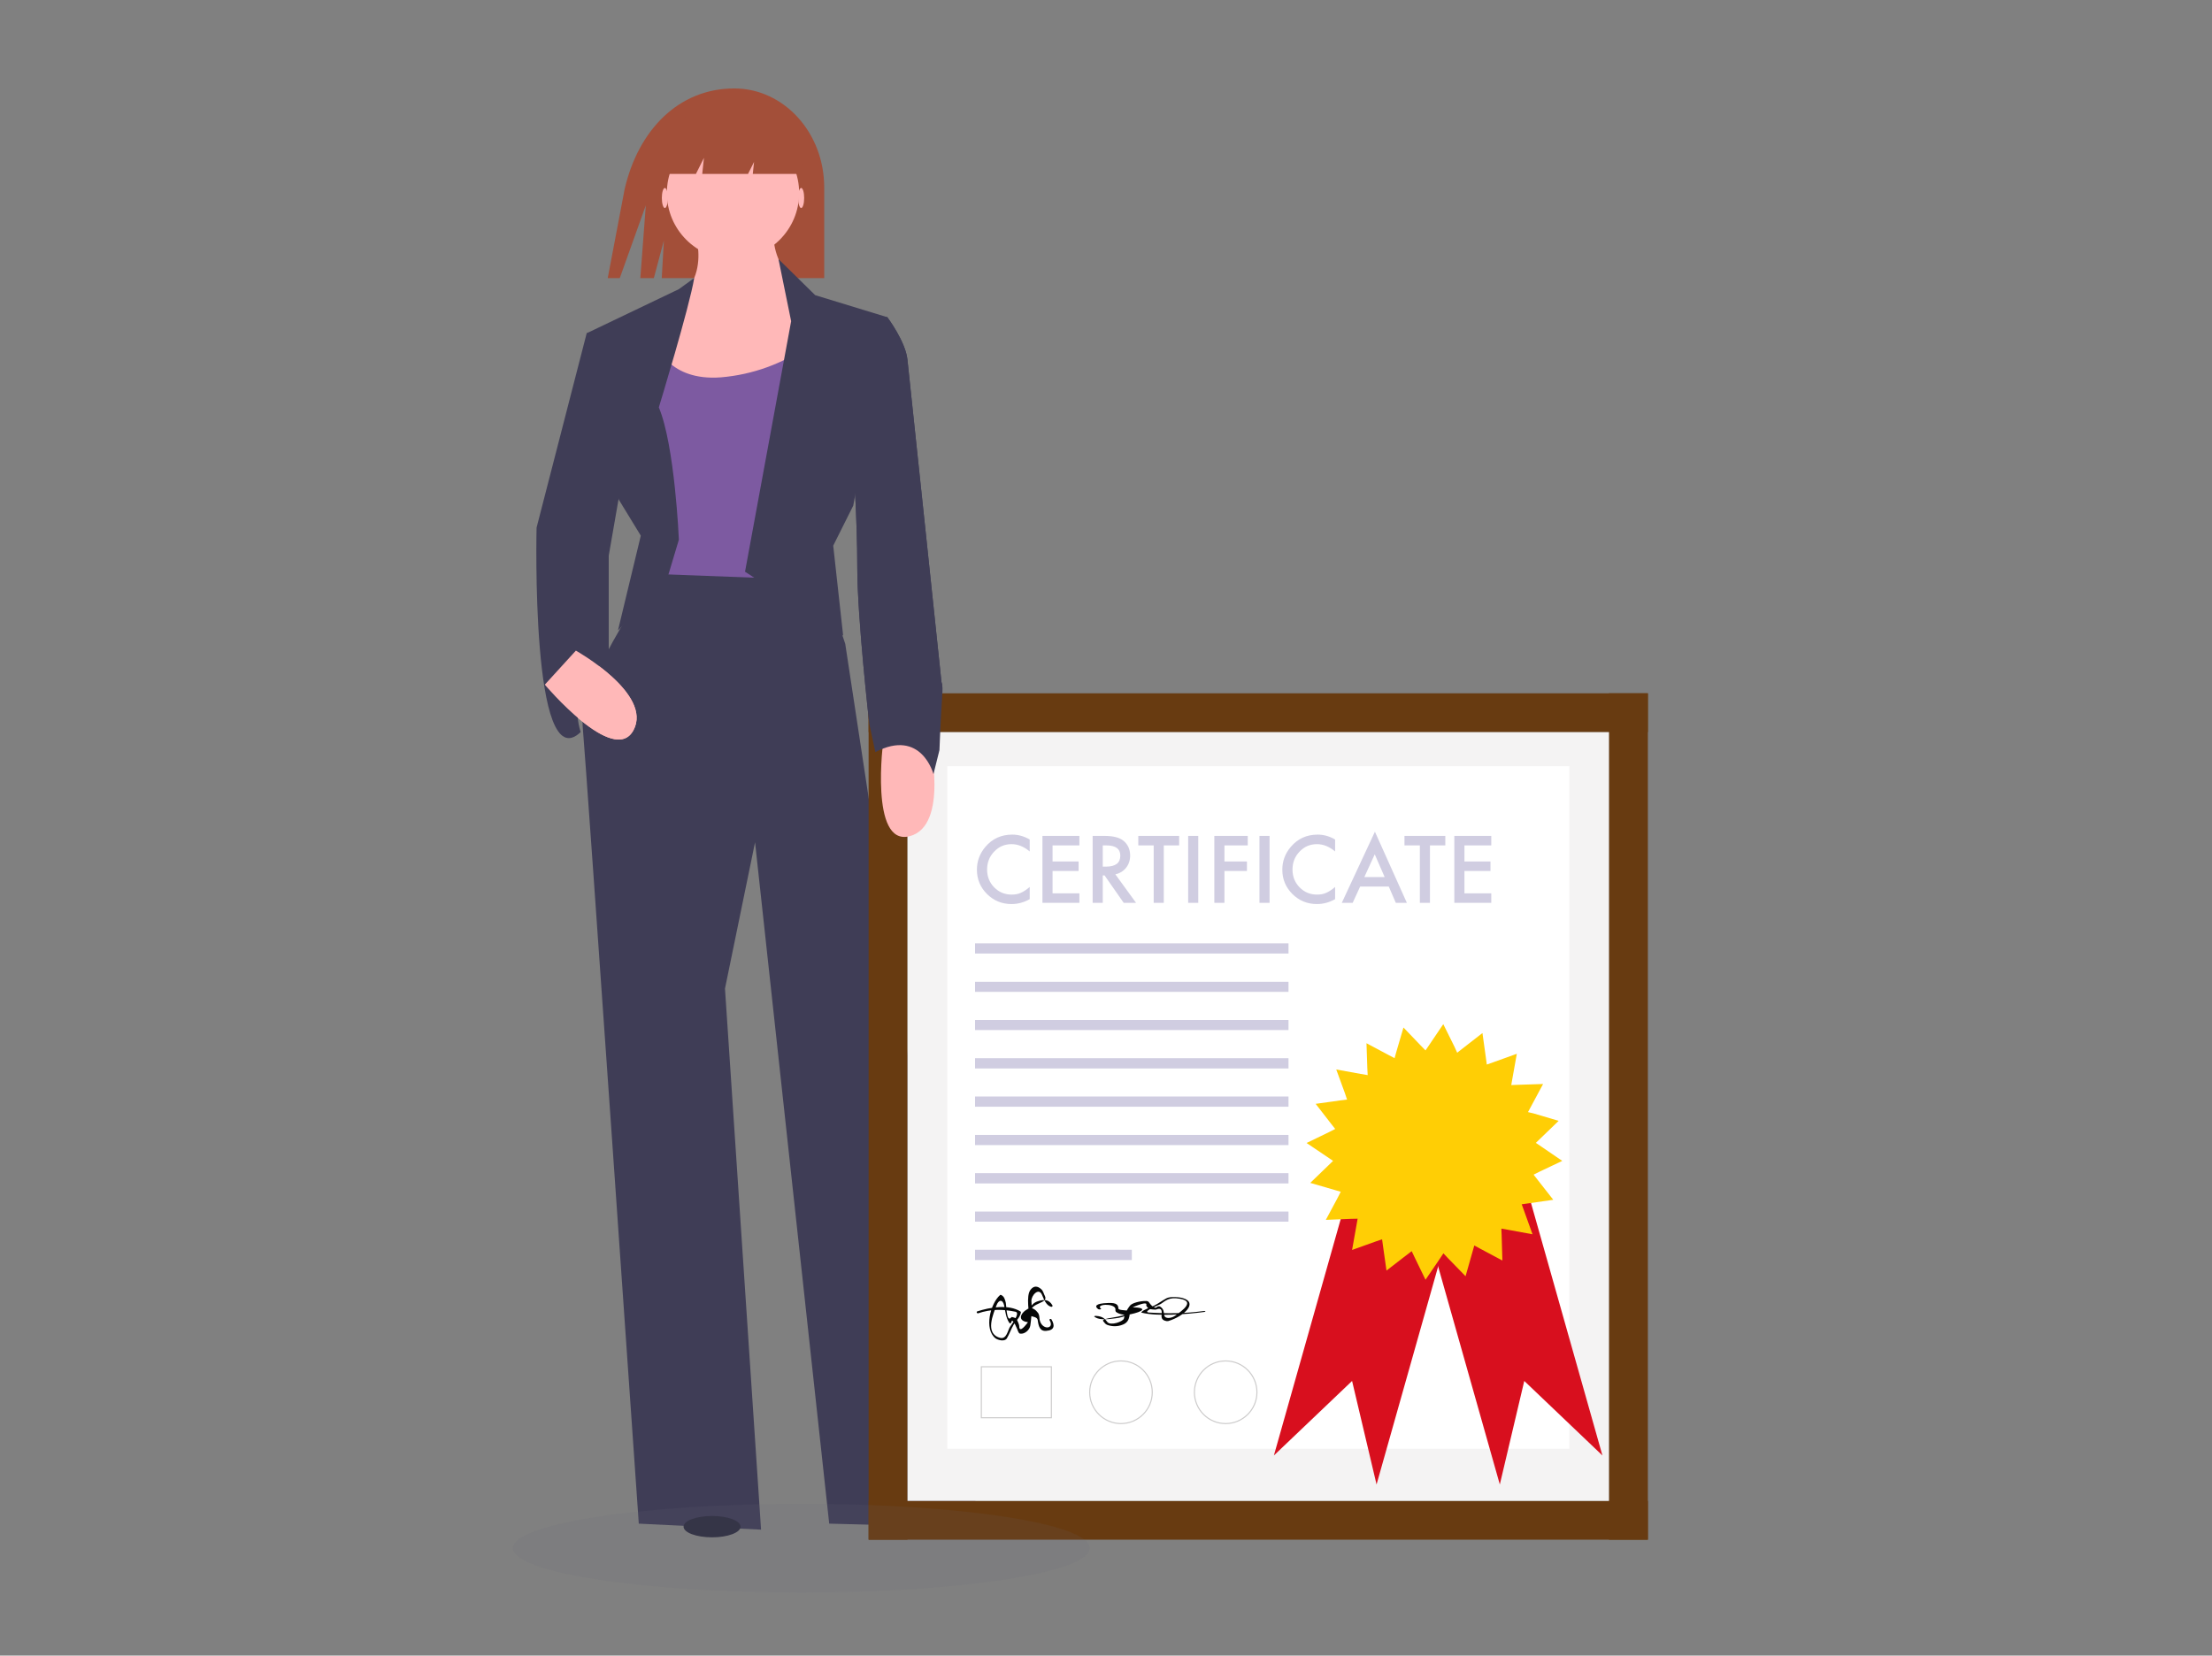 <?xml version="1.0" encoding="utf-8"?>
<!-- Generator: Adobe Illustrator 15.1.0, SVG Export Plug-In . SVG Version: 6.00 Build 0)  -->
<!DOCTYPE svg PUBLIC "-//W3C//DTD SVG 1.1//EN" "http://www.w3.org/Graphics/SVG/1.1/DTD/svg11.dtd">
<svg version="1.1" id="Layer_1" xmlns="http://www.w3.org/2000/svg" xmlns:xlink="http://www.w3.org/1999/xlink" x="0px" y="0px"
	 width="515.082px" height="385.592px" viewBox="0 0 515.082 385.592" enable-background="new 0 0 515.082 385.592"
	 xml:space="preserve">
<rect x="0" y="0" width="515.082" height="385.592" fill="#808080" stroke="none"/>
<g>
	<g>
		<path fill="#A34F39" d="M170.98,20.598L170.98,20.598c-12.934,0-22.354,9.669-25.53,23.471l-3.936,20.709h2.804l6.065-16.951
			l-1.276,16.951h3.145l2.334-8.734l-0.491,8.734h37.831v-21.13C191.924,30.917,182.549,20.598,170.98,20.598L170.98,20.598z"/>
		<path fill="#3F3D56" d="M153.885,131.758c0,0-19.139,26.604-18.207,37.341c0.937,10.731,13.07,185.766,13.07,185.766l28.471,1.399
			l-8.4-126.022l7.001-34.073l17.268,158.696l35.008,0.933l-31.273-205.838l-6.071-18.201H153.885z"/>
		<path fill="#FFB8B8" d="M160.419,50.543c0,0,6.067,11.201-1.869,18.671c-7.933,7.468-11.668,27.534-11.668,27.534l44.806-3.262
			l-3.729-25.208c0,0-9.803-6.069-7.47-16.804L160.419,50.543z"/>
		<path fill="#7D5AA1" d="M152.95,80.414c0,0,2.799,8.401,14.937,7.47c7.388-0.621,14.476-3.196,20.535-7.47v54.612l-37.339-1.401
			v-33.141L152.95,80.414z"/>
		<path fill="#3F3D56" d="M155.284,135.026l2.798-9.333c0,0-0.93-21.938-4.667-30.807c0,0,7.137-23.378,8.238-30.128l-3.572,2.587
			l-21.467,10.271l7.468,38.738l5.132,8.404l-5.317,22.077L155.284,135.026z"/>
		<path fill="#3F3D56" d="M173.487,133.157l10.736-58.344l-2.947-14.469l8.549,8.402l16.798,5.135l-7.933,43.874l-4.666,9.333
			l2.309,20.944L173.487,133.157z"/>
		<path fill="#FFB8B8" d="M216.429,172.364c0,0,4.667,20.074-4.666,22.408c-9.335,2.334-6.071-22.408-6.071-22.408H216.429z"/>
		<path fill="#FFB8B8" d="M134.098,151.532c0,0,17.975,10.081,13.407,18.548c-4.568,8.472-20.64-10.617-20.64-10.617
			L134.098,151.532z"/>
		<path fill="#3F3D56" d="M199.625,74.814l6.998-0.932c0,0,4.205,5.6,4.673,9.802c0.467,4.2,7.934,75.144,7.934,75.144
			c0.535,1.55,0.003,3.069-0.469,15.871l-1.396,5.601c0,0-2.804-10.734-13.537-5.132l-1.399-6.538c0,0-2.802-24.735-2.802-36.407
			c0-11.667-0.936-24.267-0.936-24.267L199.625,74.814z"/>
		<path fill="#2F2E41" d="M165.812,353.083c3.665,0,6.633,1.112,6.633,2.488c0,1.37-2.968,2.485-6.633,2.485
			c-3.666,0-6.639-1.115-6.639-2.485C159.174,354.196,162.147,353.083,165.812,353.083z"/>
		<path fill="#2F2E41" d="M210.612,353.083c3.665,0,6.637,1.112,6.637,2.488c0,1.37-2.972,2.485-6.637,2.485
			c-3.665,0-6.636-1.115-6.636-2.485C203.975,354.196,206.947,353.083,210.612,353.083z"/>
		<path fill="#3F3D56" d="M141.747,77.147l-5.132,0.468l-11.67,45.278c0,0-1.419,58.782,10.27,47.607c0,0-4.204-12.139,6.533-16.34
			v-24.737l3.733-21.468L141.747,77.147z"/>
		<ellipse fill="#FFB8B8" cx="186.557" cy="46.11" rx="0.701" ry="2.333"/>
		<ellipse fill="#FFB8B8" cx="154.817" cy="46.11" rx="0.701" ry="2.333"/>
		<circle fill="#FFB8B8" cx="170.688" cy="44.942" r="15.402"/>
		<polygon fill="#A34F39" points="163.918,36.771 163.524,40.508 174.187,40.508 175.588,37.708 175.294,40.508 188.189,40.508 
			179.326,26.505 159.716,26.969 155.05,40.508 162.054,40.508 		"/>
	</g>
	<path fill="#FFB8B8" d="M216.429,172.364c0,0,4.667,20.074-4.666,22.408c-9.335,2.334-6.071-22.408-6.071-22.408H216.429z"/>
</g>
<g>
	<rect x="202.264" y="349.566" fill="#683B11" width="181.457" height="9.039"/>
	<rect x="202.264" y="161.474" fill="#683B11" width="9.058" height="197.13"/>
	<rect x="374.65" y="161.474" fill="#683B11" width="9.07" height="197.13"/>
	<rect x="202.264" y="161.474" fill="#683B11" width="181.457" height="9.052"/>
	<rect x="211.322" y="170.527" fill="#F4F3F3" width="163.329" height="179.039"/>
	<rect x="220.59" y="178.468" fill="#FFFFFF" width="144.848" height="158.966"/>
	<path fill="#060707" d="M244.418,307.505c1.24,2.073-1.833,2.396-2.333-0.14c-0.056-0.477-0.056-1.126-0.336-1.537
		c-0.495-0.675-1.398-1.532-2.389-0.992c-1.838,0.992-2.532,2.847,0.082,3.12c0.137,0.019,0.232-0.074,0.275-0.204
		c0.206-0.729,0.292-1.443,0.275-2.192c0.129-2.252,4.146-1.92,3.341-3.659c-0.254-0.472-0.431-1.271-0.861-1.624
		c-0.856-0.798-1.739-0.863-2.479,0.086c-1.201,1.468-0.207,5.604-0.387,7.271c-1.537,2.123-2.282,2.491-2.282,1.132
		c-0.043-0.377-0.318-0.923-0.444-1.221c-0.228-0.625-0.598-0.625-1.162-0.788c-0.107-0.046-0.203,0-0.267,0.094
		c-1.042,1.27-1.089-2.516-1.24-3.413c-0.172-0.725-0.37-1.536-1.111-1.835c-0.09-0.04-0.159-0.04-0.228,0.024
		c-2.277,1.995-3.771,7.952-1.063,10.08c0.568,0.401,2.126,0.857,2.647,0c0.607-1.018,0.973-2.148,1.58-3.189
		c0.616-1.012,1.485-1.667,1.696-2.867c0-0.069-0.052-0.163-0.121-0.203c-2.777-1.741-7.159-0.968-10.044-0.016
		c-0.279,0.08-0.073,0.536,0.194,0.441c2.966-0.992,5.674-0.992,8.701-0.361c1.27,0.257-1.124,3.213-1.309,3.571
		c-0.474,0.773-0.767,2.896-2.26,2.51c-3.686-0.953-1.563-5.646-0.831-7.619c0.491-1.305,1.464-1.418,1.778,0.145
		c0.279,1.394,0.387,2.802,1.2,4.002c0.129,0.179,0.41,0.055,0.427-0.099c0.271-1.603,1.674,2.222,1.58,2.014
		c0.094,0.208,0.232,0.54,0.499,0.585c1.068,0.14,2.217-0.863,2.376-1.914c0.22-1.519,0.336-2.938,0.293-4.474
		c0-0.388,0-0.795-0.043-1.202c-0.073-1.289,1.714-3.282,2.479-1.428c0.427,0.978,0.951,2.516,2.17,2.759
		c0.16,0.049,0.34-0.154,0.25-0.338c-0.862-1.443-1.946-1.443-3.483-0.923c-0.831,0.263-1.374,0.873-1.873,1.577
		c-1.67,2.49,1.713,1.424,1.924,2.758c0.177,1.369,0.465,2.668,1.985,2.53c2.01-0.14,2.01-1.33,1.218-2.669
		C244.689,307.049,244.259,307.236,244.418,307.505L244.418,307.505z"/>
	<g>
		<polygon fill="#D80F1E" points="320.541,345.745 314.843,321.633 296.636,338.989 315.603,271.88 339.503,278.621 		"/>
		<polygon fill="#D80F1E" points="349.246,345.745 354.938,321.633 373.139,338.989 354.161,271.88 330.256,278.621 		"/>
		<polygon fill="#FFCE05" points="356.858,287.472 354.886,281.98 354.344,280.486 355.91,280.269 361.692,279.438 358.115,274.875 
			357.109,273.585 358.543,272.866 363.784,270.379 358.956,267.079 357.635,266.183 358.784,265.072 362.944,261.054 
			357.372,259.401 355.806,259.012 356.566,257.604 359.321,252.468 353.509,252.659 351.909,252.717 352.183,251.151 
			353.201,245.436 347.715,247.411 346.212,247.938 346,246.346 345.2,240.604 340.577,244.199 339.319,245.187 338.662,243.744 
			336.079,238.529 332.839,243.329 331.942,244.646 330.834,243.514 326.81,239.314 325.164,244.921 324.741,246.451 
			323.358,245.727 318.197,242.974 318.392,248.813 318.478,250.401 316.889,250.13 311.158,249.091 313.163,254.574 
			313.677,256.102 312.146,256.286 306.364,257.091 309.964,261.74 310.912,262.938 309.518,263.655 304.249,266.21 
			309.084,269.469 310.415,270.379 309.296,271.458 305.105,275.502 310.678,277.121 312.203,277.569 311.495,278.958 
			308.728,284.114 314.575,283.876 316.135,283.843 315.866,285.37 314.843,291.125 320.342,289.15 321.832,288.643 322.039,290.17 
			322.855,295.926 327.472,292.357 328.73,291.408 329.387,292.805 331.942,298.06 335.233,293.227 336.108,291.909 
			337.187,293.054 341.269,297.242 342.857,291.647 343.303,290.079 344.68,290.829 349.841,293.582 349.669,287.742 
			349.606,286.155 351.131,286.418 		"/>
	</g>
	<g>
		<g>
			<rect x="227.048" y="219.71" fill="#D0CDE1" width="72.99" height="2.374"/>
			<rect x="227.048" y="228.662" fill="#D0CDE1" width="72.99" height="2.347"/>
			<rect x="227.048" y="237.557" fill="#D0CDE1" width="72.99" height="2.35"/>
			<rect x="227.048" y="246.46" fill="#D0CDE1" width="72.99" height="2.395"/>
			<rect x="227.048" y="255.383" fill="#D0CDE1" width="72.99" height="2.376"/>
			<rect x="227.048" y="273.235" fill="#D0CDE1" width="72.99" height="2.396"/>
			<rect x="227.048" y="282.178" fill="#D0CDE1" width="72.99" height="2.351"/>
			<rect x="227.048" y="264.331" fill="#D0CDE1" width="72.99" height="2.371"/>
			<rect x="227.048" y="291.076" fill="#D0CDE1" width="36.506" height="2.396"/>
		</g>
	</g>
	<path fill="#060707" d="M256.39,304.817c-1.429-1.111,3.116-1.34,3.344,0.02c0.021,0.253-0.09,0.595,0.25,0.793
		c0.582,0.388,1.713,0.789,3.271,0.472c2.829-0.59,4.176-1.538,0.457-1.622c-0.207,0-0.336,0.019-0.436,0.084
		c-0.447,0.412-0.744,0.794-0.805,1.176c-0.615,1.22-6.418,1.111-5.54,2.014c0.271,0.269,0.383,0.636,0.925,0.833
		c1.128,0.389,2.355,0.432,3.638-0.089c2.01-0.793,1.334-2.985,1.898-3.858c2.621-1.161,3.792-1.358,3.521-0.665
		c-0.018,0.233,0.297,0.506,0.408,0.665c0.271,0.312,0.744,0.312,1.537,0.377c0.16,0.03,0.318,0,0.426-0.04
		c1.758-0.679,1.094,1.314,1.201,1.781c0.07,0.361,0.22,0.788,1.219,0.947c0.121,0,0.271,0,0.34-0.021
		c3.698-1.102,6.982-4.276,3.432-5.326c-0.744-0.249-2.957-0.456-3.841,0.02c-1.058,0.564-1.804,1.175-2.896,1.716
		c-1.099,0.546-2.458,0.923-2.975,1.537c-0.022,0.021,0.025,0.109,0.106,0.109c3.703,0.889,10.221,0.406,14.577-0.179
		c0.447-0.049,0.245-0.272-0.202-0.203c-4.473,0.59-8.412,0.61-12.678,0.343c-1.778-0.119,2.225-1.746,2.574-1.925
		c0.84-0.412,1.652-1.562,3.728-1.398c5.157,0.446,1.206,3.006-0.198,4.042c-0.955,0.699-2.393,0.769-2.553-0.046
		c-0.137-0.743-0.047-1.472-0.994-2.076c-0.154-0.09-0.568-0.046-0.658,0.064c-0.697,0.861-1.984-1.152-1.916-1.053
		c-0.068-0.1-0.25-0.278-0.611-0.297c-1.512-0.045-3.366,0.496-3.814,1.081c-0.615,0.788-1.003,1.537-1.27,2.346
		c-0.039,0.204-0.094,0.451-0.139,0.661c-0.158,0.679-3.086,1.755-3.861,0.808c-0.43-0.541-0.9-1.325-2.618-1.424
		c-0.228-0.045-0.546,0.099-0.43,0.159c0.964,0.772,2.552,0.724,4.873,0.407c1.27-0.13,2.174-0.468,2.962-0.834
		c2.919-1.335-2.165-0.729-2.213-1.443c-0.043-0.73-0.22-1.409-2.441-1.295c-2.91,0.094-3.164,0.755-2.273,1.424
		C255.916,305.045,256.571,304.95,256.39,304.817L256.39,304.817z"/>
	<g>
		<path fill="#D0CDE1" d="M239.777,195.526v2.787c-1.36-1.138-2.767-1.706-4.219-1.706c-1.603,0-2.951,0.575-4.049,1.727
			c-1.103,1.143-1.655,2.543-1.655,4.198c0,1.636,0.552,3.016,1.655,4.139c1.104,1.124,2.457,1.687,4.058,1.687
			c0.828,0,1.532-0.135,2.11-0.403c0.324-0.135,0.658-0.316,1.005-0.546c0.347-0.228,0.712-0.505,1.095-0.828v2.838
			c-1.346,0.759-2.76,1.141-4.24,1.141c-2.227,0-4.128-0.778-5.704-2.333c-1.568-1.567-2.352-3.459-2.352-5.673
			c0-1.984,0.657-3.756,1.968-5.31c1.615-1.905,3.705-2.856,6.27-2.856C237.118,194.386,238.47,194.766,239.777,195.526z"/>
		<path fill="#D0CDE1" d="M251.345,196.9h-6.249v3.744h6.067v2.211h-6.067v5.209h6.249v2.211h-8.601v-15.587h8.601V196.9z"/>
		<path fill="#D0CDE1" d="M259.714,203.632l4.825,6.643h-2.877l-4.452-6.38h-0.424v6.38h-2.353v-15.587h2.756
			c2.058,0,3.546,0.389,4.462,1.162c1.009,0.86,1.514,1.998,1.514,3.411c0,1.104-0.316,2.053-0.949,2.847
			C261.584,202.903,260.75,203.41,259.714,203.632z M256.786,201.845h0.747c2.227,0,3.34-0.851,3.34-2.554
			c0-1.595-1.082-2.392-3.25-2.392h-0.837V201.845z"/>
		<path fill="#D0CDE1" d="M270.999,196.9v13.375h-2.353V196.9h-3.583v-2.212h9.509v2.212H270.999z"/>
		<path fill="#D0CDE1" d="M279.025,194.688v15.587h-2.353v-15.587H279.025z"/>
		<path fill="#D0CDE1" d="M290.552,196.9h-5.431v3.744h5.239v2.211h-5.239v7.42h-2.353v-15.587h7.783V196.9z"/>
		<path fill="#D0CDE1" d="M295.631,194.688v15.587h-2.353v-15.587H295.631z"/>
		<path fill="#D0CDE1" d="M310.892,195.526v2.787c-1.359-1.138-2.766-1.706-4.219-1.706c-1.603,0-2.951,0.575-4.049,1.727
			c-1.104,1.143-1.655,2.543-1.655,4.198c0,1.636,0.552,3.016,1.655,4.139c1.104,1.124,2.457,1.687,4.059,1.687
			c0.827,0,1.531-0.135,2.109-0.403c0.324-0.135,0.659-0.316,1.005-0.546c0.347-0.228,0.712-0.505,1.095-0.828v2.838
			c-1.346,0.759-2.76,1.141-4.239,1.141c-2.228,0-4.129-0.778-5.704-2.333c-1.568-1.567-2.352-3.459-2.352-5.673
			c0-1.984,0.656-3.756,1.969-5.31c1.615-1.905,3.704-2.856,6.269-2.856C308.234,194.386,309.587,194.766,310.892,195.526z"/>
		<path fill="#D0CDE1" d="M323.39,206.49h-6.673l-1.736,3.785h-2.534l7.713-16.565l7.439,16.565h-2.574L323.39,206.49z
			 M322.43,204.279l-2.311-5.301l-2.424,5.301H322.43z"/>
		<path fill="#D0CDE1" d="M332.979,196.9v13.375h-2.353V196.9h-3.582v-2.212h9.508v2.212H332.979z"/>
		<path fill="#D0CDE1" d="M347.254,196.9h-6.249v3.744h6.067v2.211h-6.067v5.209h6.249v2.211h-8.602v-15.587h8.602V196.9z"/>
	</g>
	<g>
		<path fill="none" stroke="#CCCBCB" stroke-width="0.25" stroke-miterlimit="10" d="M268.314,324.27
			c0,4.018-3.254,7.291-7.297,7.291c-3.99,0-7.275-3.273-7.275-7.291c0-4.027,3.285-7.301,7.275-7.301
			C265.06,316.969,268.314,320.242,268.314,324.27z"/>
		<path fill="none" stroke="#CCCBCB" stroke-width="0.25" stroke-miterlimit="10" d="M292.689,324.27
			c0,4.018-3.272,7.291-7.293,7.291c-4.017,0-7.271-3.273-7.271-7.291c0-4.027,3.255-7.301,7.271-7.301
			C289.417,316.969,292.689,320.242,292.689,324.27z"/>
		
			<rect x="228.515" y="318.327" fill="none" stroke="#CCCBCB" stroke-width="0.25" stroke-miterlimit="10" width="16.307" height="11.875"/>
	</g>
</g>
<ellipse opacity="0.12" fill="#6B6B7C" cx="186.595" cy="360.573" rx="67.128" ry="10.328"/>
<path fill="#FFB8B8" d="M216.429,172.364c0,0,4.667,20.074-4.666,22.408c-9.335,2.334-6.071-22.408-6.071-22.408H216.429z"/>
<path fill="#FFB8B8" d="M134.098,151.532c0,0,17.975,10.081,13.407,18.548c-4.568,8.472-20.64-10.617-20.64-10.617L134.098,151.532z
	"/>
<path fill="#3F3D56" d="M199.625,74.814l6.998-0.932c0,0,4.205,5.6,4.673,9.802c0.467,4.2,7.934,75.144,7.934,75.144
	c0.535,1.55,0.003,3.069-0.469,15.871l-1.396,5.601c0,0-2.804-10.734-13.537-5.132l-1.399-6.538c0,0-2.802-24.735-2.802-36.407
	c0-11.667-0.936-24.267-0.936-24.267L199.625,74.814z"/>
</svg>
